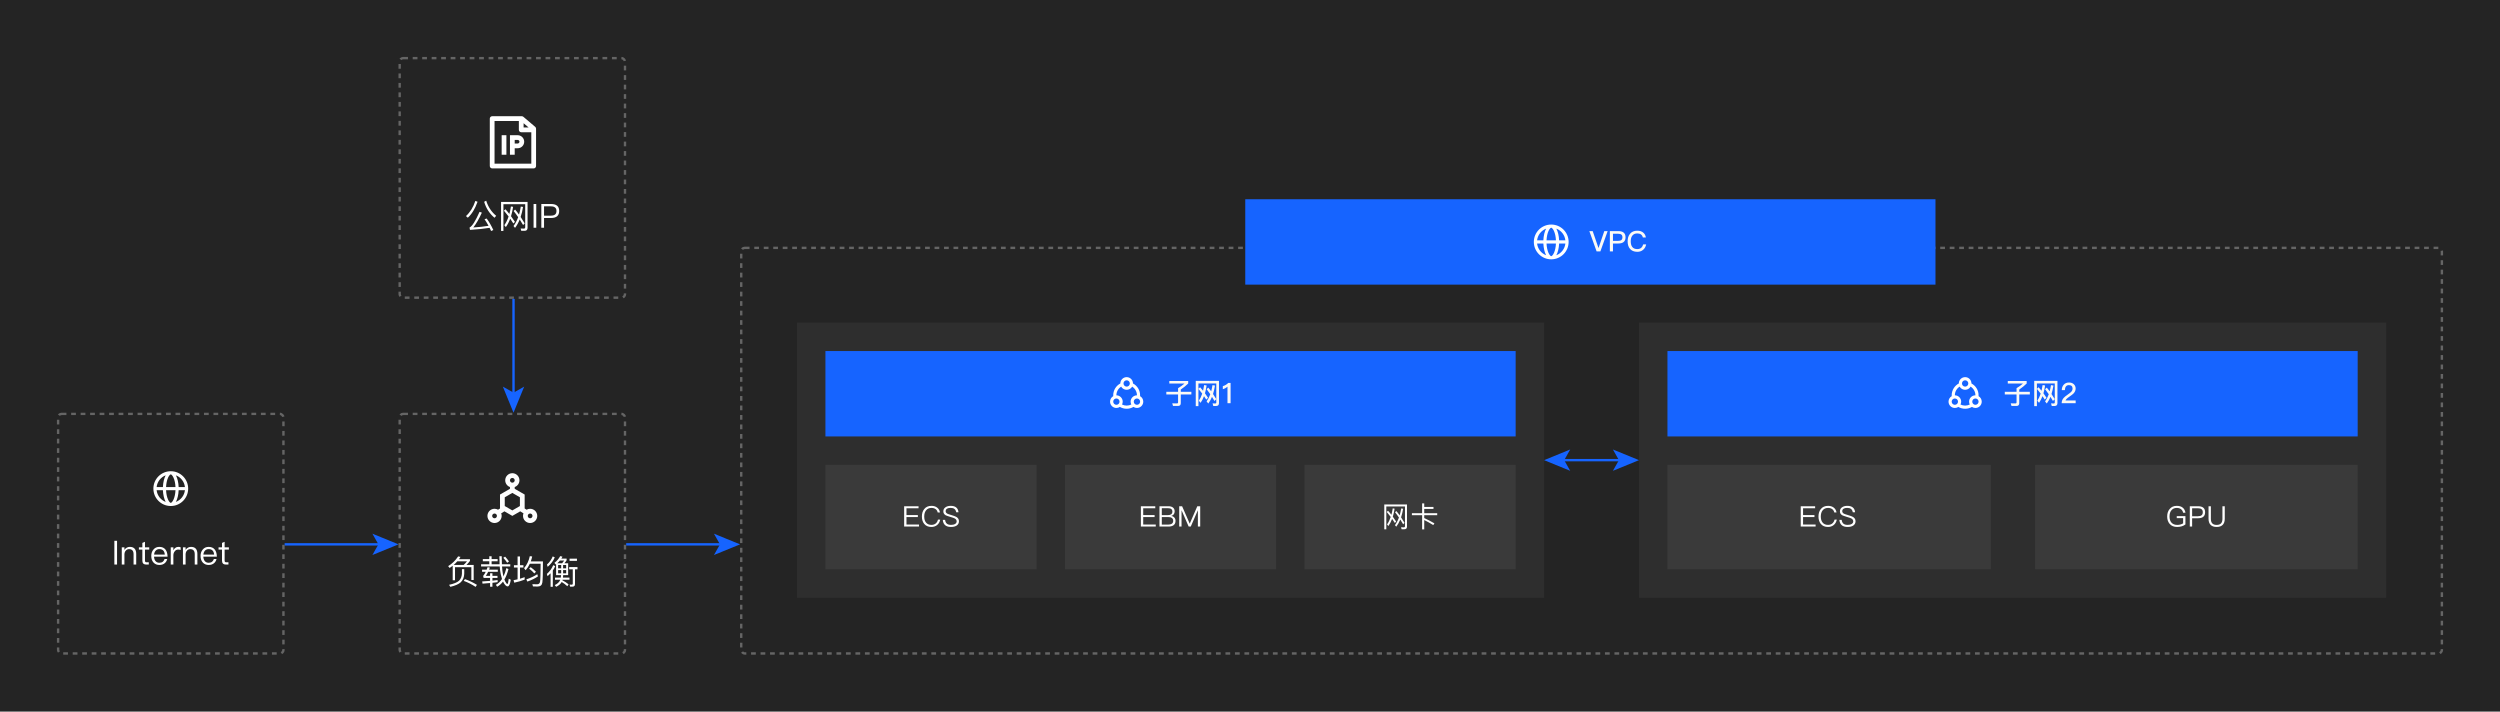 <svg width="1054" height="300" viewBox="0 0 1054 300" fill="none" xmlns="http://www.w3.org/2000/svg">
<rect width="1054" height="300" fill="#242424"/>
<path fill-rule="evenodd" clip-rule="evenodd" d="M64.666 206C64.666 201.95 67.949 198.667 71.999 198.667C76.049 198.667 79.333 201.95 79.333 206C79.333 210.01 76.115 213.268 72.121 213.333L71.999 213.334C67.949 213.334 64.666 210.05 64.666 206ZM73.985 206.667H70.015C70.084 208.2 70.387 209.6 70.857 210.634C71.093 211.153 71.356 211.544 71.611 211.781C71.77 211.929 71.888 211.989 71.975 211.999L72 212C72.089 212 72.215 211.944 72.389 211.781C72.644 211.544 72.907 211.153 73.143 210.634C73.613 209.6 73.917 208.2 73.985 206.667ZM69.812 211.533L69.849 211.603C67.796 210.815 66.287 208.931 66.037 206.667L68.68 206.667C68.76 208.605 69.182 210.326 69.812 211.533ZM77.964 206.667L75.32 206.667C75.239 208.643 74.802 210.393 74.151 211.603C76.204 210.815 77.713 208.931 77.964 206.667ZM74.188 200.467L74.151 200.397C76.204 201.186 77.713 203.07 77.963 205.334L75.32 205.334C75.24 203.396 74.818 201.675 74.188 200.467ZM69.849 200.397L69.809 200.413C67.777 201.21 66.285 203.085 66.037 205.334L68.68 205.334C68.761 203.358 69.198 201.608 69.849 200.397ZM71.611 200.219C71.786 200.057 71.911 200 72 200L72.025 200.002C72.112 200.011 72.231 200.072 72.389 200.219C72.644 200.457 72.907 200.848 73.143 201.367C73.613 202.401 73.917 203.801 73.985 205.334H70.015C70.084 203.801 70.387 202.401 70.857 201.367C71.093 200.848 71.356 200.457 71.611 200.219Z" fill="white"/>
<path d="M48.214 228.004V238H49.348V228.004H48.214ZM54.728 230.566C54.252 230.566 53.818 230.678 53.426 230.902C53.034 231.112 52.712 231.42 52.46 231.826V230.762H51.34V238H52.46V233.632C52.502 232.974 52.712 232.456 53.104 232.064C53.468 231.7 53.902 231.518 54.406 231.518C55.666 231.518 56.31 232.218 56.31 233.632V238H57.43V233.548C57.43 231.56 56.52 230.566 54.728 230.566ZM61.12 228.424L60.014 228.886V230.762H58.558V231.7H60.014V236.306C60.014 236.852 60.126 237.258 60.364 237.538C60.616 237.846 61.05 238 61.638 238H62.73V237.062H61.806C61.554 237.062 61.372 236.992 61.274 236.88C61.162 236.768 61.12 236.572 61.12 236.306V231.7H62.912V230.762H61.12V228.424ZM67.175 230.566C66.125 230.566 65.299 230.944 64.683 231.7C64.067 232.414 63.773 233.31 63.773 234.374C63.773 235.55 64.081 236.474 64.725 237.174C65.341 237.846 66.181 238.196 67.217 238.196C68.155 238.196 68.925 237.916 69.527 237.384C70.017 236.936 70.339 236.376 70.507 235.676H69.387C69.205 236.18 68.967 236.558 68.659 236.81C68.295 237.104 67.805 237.258 67.217 237.258C66.531 237.258 65.985 237.034 65.593 236.586C65.201 236.138 64.991 235.508 64.935 234.696H70.647C70.619 233.436 70.339 232.442 69.807 231.742C69.219 230.958 68.337 230.566 67.175 230.566ZM67.203 231.504C68.575 231.504 69.345 232.274 69.485 233.828H64.963C65.033 233.114 65.257 232.554 65.649 232.134C66.041 231.714 66.559 231.504 67.203 231.504ZM75.165 230.566C74.66 230.566 74.227 230.72 73.849 231.028C73.54 231.266 73.288 231.602 73.093 232.022V230.762H71.987V238H73.093V234.164C73.093 233.492 73.275 232.918 73.666 232.442C74.044 231.938 74.52 231.7 75.081 231.7C75.43 231.7 75.794 231.742 76.159 231.854V230.734C75.892 230.622 75.556 230.566 75.165 230.566ZM80.516 230.566C80.04 230.566 79.606 230.678 79.214 230.902C78.822 231.112 78.5 231.42 78.248 231.826V230.762H77.128V238H78.248V233.632C78.29 232.974 78.5 232.456 78.892 232.064C79.256 231.7 79.69 231.518 80.194 231.518C81.454 231.518 82.098 232.218 82.098 233.632V238H83.218V233.548C83.218 231.56 82.308 230.566 80.516 230.566ZM87.958 230.566C86.908 230.566 86.082 230.944 85.466 231.7C84.85 232.414 84.556 233.31 84.556 234.374C84.556 235.55 84.864 236.474 85.508 237.174C86.124 237.846 86.964 238.196 88 238.196C88.938 238.196 89.708 237.916 90.31 237.384C90.8 236.936 91.122 236.376 91.29 235.676H90.17C89.988 236.18 89.75 236.558 89.442 236.81C89.078 237.104 88.588 237.258 88 237.258C87.314 237.258 86.768 237.034 86.376 236.586C85.984 236.138 85.774 235.508 85.718 234.696H91.43C91.402 233.436 91.122 232.442 90.59 231.742C90.002 230.958 89.12 230.566 87.958 230.566ZM87.986 231.504C89.358 231.504 90.128 232.274 90.268 233.828H85.746C85.816 233.114 86.04 232.554 86.432 232.134C86.824 231.714 87.342 231.504 87.986 231.504ZM94.702 228.424L93.596 228.886V230.762H92.14V231.7H93.596V236.306C93.596 236.852 93.708 237.258 93.946 237.538C94.198 237.846 94.632 238 95.22 238H96.312V237.062H95.388C95.136 237.062 94.954 236.992 94.856 236.88C94.744 236.768 94.702 236.572 94.702 236.306V231.7H96.494V230.762H94.702V228.424Z" fill="white"/>
<rect x="24.5" y="174.5" width="95" height="101" rx="1.5" stroke="white" stroke-opacity="0.3" stroke-dasharray="2 2"/>
<path fill-rule="evenodd" clip-rule="evenodd" d="M219.75 49L219.772 49H220C220.237 49 220.467 49.085 220.648 49.238L225.648 53.488C225.871 53.678 226 53.957 226 54.25V70C226 70.552 225.552 71 225 71H207.5C206.948 71 206.5 70.552 206.5 70V50C206.5 49.448 206.948 49 207.5 49H219.727L219.75 49ZM208.5 51H218.75V54.75C218.75 55.302 219.197 55.75 219.75 55.75H224V69H208.5V51ZM220.75 53.75H222.867L220.75 51.95V53.75ZM211.5 57V65.25H213.5V57H211.5ZM215 58V57H216H217H218.25C219.768 57 221 58.231 221 59.75C221 61.269 219.768 62.5 218.25 62.5H217V65.25H215V61.5V58ZM217 60.5H218.25C218.664 60.5 219 60.164 219 59.75C219 59.336 218.664 59 218.25 59H217V60.5Z" fill="white"/>
<path d="M200.412 84.702C199.516 87.376 198.2 89.504 196.45 91.1L197.234 91.786C198.942 90.246 200.3 88.006 201.336 85.066L200.412 84.702ZM205.186 92.122L204.276 92.43C204.864 93.27 205.424 94.194 205.97 95.202C203.968 95.524 201.826 95.762 199.544 95.902C200.748 94.39 201.952 92.304 203.156 89.644L202.176 89.308C200.482 93.144 199.082 95.356 197.962 95.944L198.144 96.924C201.196 96.728 203.954 96.448 206.418 96.056C206.628 96.476 206.838 96.924 207.048 97.4L207.986 96.98C207.202 95.258 206.278 93.634 205.186 92.122ZM204.976 84.604L204.122 85.08C204.934 87.824 206.39 90.078 208.476 91.814L209.19 90.988C207.188 89.336 205.788 87.208 204.976 84.604ZM216.428 94.222L217.1 93.55C216.54 92.682 215.98 91.884 215.448 91.156C215.812 89.966 216.106 88.65 216.33 87.208L215.406 87.04C215.238 88.16 215.014 89.224 214.748 90.204C214.16 89.42 213.6 88.762 213.082 88.216L212.452 88.818C213.096 89.56 213.754 90.372 214.426 91.268C213.95 92.682 213.348 93.914 212.62 94.95L213.264 95.734C213.978 94.754 214.594 93.578 215.098 92.206C215.532 92.836 215.98 93.508 216.428 94.222ZM220.53 94.866L221.216 94.194C220.614 93.186 220.04 92.276 219.508 91.464C219.928 90.204 220.264 88.804 220.516 87.25L219.564 87.082C219.368 88.286 219.13 89.42 218.822 90.47C218.234 89.63 217.674 88.93 217.17 88.356L216.54 88.958C217.184 89.742 217.814 90.61 218.458 91.562C217.94 92.99 217.282 94.236 216.498 95.3L217.142 96.07C217.898 95.09 218.556 93.914 219.116 92.542C219.578 93.27 220.054 94.04 220.53 94.866ZM221.174 97.316C222 97.316 222.42 96.882 222.42 96.028V85.136H211.248V97.372H212.242V86.102H221.426V95.804C221.426 96.182 221.23 96.378 220.838 96.378L219.494 96.336L219.76 97.316H221.174ZM224.954 86.004V96H226.088V86.004H224.954ZM228.22 86.004V96H229.368V91.912H232.294C234.59 91.912 235.752 90.918 235.752 88.944C235.752 86.984 234.604 86.004 232.308 86.004H228.22ZM229.368 86.998H232.238C233.036 86.998 233.624 87.152 234.016 87.488C234.408 87.782 234.604 88.272 234.604 88.944C234.604 89.616 234.408 90.106 234.03 90.428C233.638 90.75 233.05 90.918 232.238 90.918H229.368V86.998Z" fill="white"/>
<rect x="168.5" y="24.5" width="95" height="101" rx="1.5" stroke="white" stroke-opacity="0.3" stroke-dasharray="2 2"/>
<path fill-rule="evenodd" clip-rule="evenodd" d="M216 199.5C217.657 199.5 219 200.843 219 202.5C219 203.806 218.165 204.917 217 205.329L217 206.077L221.196 208.5L221.196 214.38L222.016 214.892C222.453 214.643 222.96 214.5 223.5 214.5C225.157 214.5 226.5 215.843 226.5 217.5C226.5 219.157 225.157 220.5 223.5 220.5C221.843 220.5 220.5 219.157 220.5 217.5C220.5 217.122 220.57 216.761 220.697 216.428L219.333 215.576L216 217.5L212.666 215.576L211.303 216.428C211.43 216.761 211.5 217.122 211.5 217.5C211.5 219.157 210.157 220.5 208.5 220.5C206.843 220.5 205.5 219.157 205.5 217.5C205.5 215.843 206.843 214.5 208.5 214.5C209.04 214.5 209.547 214.643 209.985 214.893L210.804 214.381L210.804 208.5L215 206.077L215 205.329C213.835 204.918 213 203.806 213 202.5C213 200.843 214.343 199.5 216 199.5ZM223.5 216.5C222.947 216.5 222.5 216.948 222.5 217.5C222.5 218.053 222.947 218.5 223.5 218.5C224.052 218.5 224.5 218.053 224.5 217.5C224.5 216.948 224.052 216.5 223.5 216.5ZM208.5 216.5C207.947 216.5 207.5 216.948 207.5 217.5C207.5 218.053 207.947 218.5 208.5 218.5C209.052 218.5 209.5 218.053 209.5 217.5C209.5 216.948 209.052 216.5 208.5 216.5ZM216 207.809L212.804 209.655V213.345L216 215.191L219.196 213.345V209.655L216 207.809ZM216 201.5C215.447 201.5 215 201.948 215 202.5C215 203.053 215.447 203.5 216 203.5C216.552 203.5 217 203.053 217 202.5C217 201.948 216.552 201.5 216 201.5Z" fill="white"/>
<path d="M199.704 238.174H196.652C197.142 237.712 197.632 237.152 198.136 236.494V235.752H193.502C193.726 235.444 193.936 235.122 194.146 234.786L193.152 234.576C192.06 236.27 190.646 237.642 188.938 238.678L189.582 239.448C190.002 239.168 190.436 238.86 190.856 238.524V244.642H191.836V239.126H198.724V244.53H199.704V238.174ZM195.476 238.174H191.276C191.808 237.712 192.326 237.208 192.802 236.648H196.904C196.428 237.236 195.952 237.74 195.476 238.174ZM196.022 244.152L195.518 244.908C197.226 245.524 198.892 246.364 200.516 247.428L201.076 246.574C199.55 245.622 197.87 244.824 196.022 244.152ZM194.748 239.938V241.87C194.692 243.074 194.3 244.054 193.558 244.81C192.76 245.538 191.346 246.112 189.33 246.56L189.876 247.414C191.906 246.938 193.376 246.294 194.272 245.468C195.182 244.572 195.672 243.382 195.728 241.87V239.938H194.748ZM203.554 235.696V236.62H206.284V237.908H202.826V238.818H210.68C210.764 240.078 210.918 241.156 211.114 242.08C211.268 242.822 211.45 243.494 211.646 244.11C210.932 245.188 210.064 246 209.056 246.56L209.602 247.372C210.526 246.868 211.352 246.154 212.08 245.202C212.192 245.468 212.332 245.72 212.486 245.958C213.032 246.798 213.55 247.232 214.026 247.232C214.614 247.232 215.048 246.294 215.356 244.432L214.488 243.97C214.32 245.454 214.124 246.196 213.9 246.21C213.676 246.21 213.382 245.86 213.018 245.174C212.892 244.922 212.766 244.642 212.654 244.32C213.354 243.144 213.928 241.674 214.376 239.924L213.48 239.518C213.172 240.834 212.766 242.01 212.262 243.018C212.178 242.654 212.094 242.276 212.01 241.87C211.856 241.086 211.744 240.064 211.66 238.818H215.132V237.908H211.604C211.548 236.9 211.52 235.766 211.52 234.492H210.54C210.54 235.724 210.568 236.858 210.624 237.908H207.264V236.62H209.798V235.696H207.264V234.52H206.284V235.696H203.554ZM212.962 234.674L212.192 235.164C212.892 235.934 213.438 236.634 213.83 237.264L214.586 236.732C214.208 236.144 213.662 235.458 212.962 234.674ZM209.798 244.544C209.112 244.628 208.384 244.712 207.614 244.796V243.648H209.742V242.794H207.614V241.702H206.62V242.794H204.814C205.164 242.29 205.5 241.716 205.808 241.072H209.868V240.176H206.2C206.312 239.896 206.424 239.602 206.536 239.294L205.57 239.112C205.444 239.476 205.318 239.84 205.178 240.176H203.246V241.072H204.786C204.45 241.772 204.086 242.346 203.694 242.822L203.89 243.648H206.62V244.894C205.584 244.978 204.478 245.062 203.302 245.132L203.428 246.07C204.548 245.986 205.612 245.902 206.62 245.804V247.358H207.614V245.706C208.37 245.622 209.098 245.524 209.798 245.44V244.544ZM226.528 242.08C225.24 242.934 223.7 243.662 221.908 244.25L222.328 245.202C224.106 244.572 225.59 243.844 226.794 243.018L226.528 242.08ZM223.728 239.112L223.084 239.742C224.008 240.456 224.736 241.128 225.268 241.758L225.968 241.058C225.366 240.414 224.624 239.756 223.728 239.112ZM223.364 234.478C222.944 236.466 222.132 238.16 220.942 239.546L221.614 240.414C222.314 239.602 222.902 238.692 223.378 237.67H227.928C227.9 241.912 227.83 244.432 227.69 245.244C227.564 245.972 227.144 246.336 226.416 246.336C225.856 246.336 225.198 246.308 224.442 246.28L224.694 247.232C225.59 247.26 226.22 247.288 226.598 247.288C227.816 247.288 228.502 246.714 228.656 245.58C228.824 244.474 228.908 241.506 228.908 236.69H223.784C224.022 236.032 224.218 235.332 224.372 234.604L223.364 234.478ZM216.672 238.286V239.266H218.212V244.25C217.666 244.39 217.106 244.502 216.518 244.6L216.798 245.664C218.366 245.328 219.836 244.894 221.194 244.376V243.326C220.55 243.578 219.906 243.788 219.234 243.984V239.266H220.676V238.286H219.234V234.618H218.212V238.286H216.672ZM234.452 237.866V242.486H236.538C236.524 242.85 236.496 243.186 236.44 243.508H233.99V244.418H236.202L236.118 244.642C235.754 245.454 234.998 246.14 233.878 246.686L234.48 247.414C235.6 246.854 236.37 246.182 236.804 245.37C237.616 245.832 238.4 246.434 239.184 247.162L239.716 246.35C238.932 245.692 238.05 245.132 237.098 244.656L237.168 244.418H240.094V243.508H237.35C237.392 243.186 237.42 242.85 237.434 242.486H239.534V237.46H237.966C238.274 237.11 238.582 236.69 238.89 236.186V235.5H236.664C236.832 235.248 236.986 234.968 237.14 234.688L236.188 234.464C235.544 235.626 234.732 236.564 233.738 237.292L234.312 237.978L234.452 237.866ZM237 237.46H234.956C235.348 237.11 235.726 236.732 236.062 236.312H237.868C237.588 236.732 237.294 237.124 237 237.46ZM238.694 241.73H237.406V240.344H238.694V241.73ZM236.594 241.73H235.306V240.344H236.594V241.73ZM235.306 239.616V238.216H236.594V239.616H235.306ZM237.406 238.216H238.694V239.616H237.406V238.216ZM233.024 234.576C232.52 235.864 231.722 237.012 230.602 238.006L230.896 238.986C232.268 237.81 233.276 236.48 233.892 234.968L233.024 234.576ZM233.234 238.272C232.674 239.658 231.778 240.89 230.56 241.982L230.854 242.92C231.316 242.528 231.736 242.122 232.128 241.702V247.4H233.066V240.54C233.472 239.952 233.808 239.322 234.088 238.678L233.234 238.272ZM241.326 247.344C242.054 247.344 242.418 246.98 242.418 246.266V240.022H243.468V239.07H239.968V240.022H241.48V246.028C241.48 246.336 241.312 246.504 240.99 246.504C240.724 246.504 240.444 246.476 240.15 246.434L240.346 247.344H241.326ZM240.122 235.542V236.452H243.244V235.542H240.122Z" fill="white"/>
<rect x="168.5" y="174.5" width="95" height="101" rx="1.5" stroke="white" stroke-opacity="0.3" stroke-dasharray="2 2"/>
<rect x="120" y="229" width="45" height="1" fill="#1664FF"/>
<path d="M168 229.5L157 225L159.538 229.5L157 234L168 229.5Z" fill="#1664FF"/>
<rect x="217" y="126" width="45" height="1" transform="rotate(90 217 126)" fill="#1664FF"/>
<path d="M216.5 174L221 163L216.5 165.538L212 163L216.5 174Z" fill="#1664FF"/>
<rect x="264" y="229" width="45" height="1" fill="#1664FF"/>
<path d="M312 229.5L301 225L303.538 229.5L301 234L312 229.5Z" fill="#1664FF"/>
<rect width="315" height="116" transform="translate(336 136)" fill="white" fill-opacity="0.05"/>
<g filter="url(#filter0_b_8251_8023)">
<rect width="291" height="36" transform="translate(348 148)" fill="#1664FF"/>
<g clip-path="url(#clip0_8251_8023)">
<path fill-rule="evenodd" clip-rule="evenodd" d="M470.667 166.667C472.139 166.667 473.333 167.861 473.333 169.333C473.333 169.766 473.23 170.175 473.047 170.536C473.634 170.833 474.298 171 475 171C475.702 171 476.366 170.833 476.953 170.536C476.77 170.175 476.667 169.766 476.667 169.333C476.667 167.861 477.861 166.667 479.333 166.667C479.333 165.123 478.526 163.767 477.31 163C477.423 162.804 477.513 162.592 477.573 162.368C477.265 163.501 476.23 164.333 475 164.333C473.77 164.333 472.735 163.501 472.427 162.368C472.487 162.592 472.577 162.804 472.69 163C471.474 163.767 470.667 165.123 470.667 166.667ZM469.344 167.017C469.337 166.901 469.333 166.784 469.333 166.667C469.333 164.501 470.548 162.619 472.333 161.665C472.334 160.193 473.528 159 475 159C476.472 159 477.666 160.193 477.667 161.665C479.452 162.619 480.667 164.501 480.667 166.667C480.667 166.784 480.663 166.901 480.656 167.017C481.459 167.477 482 168.342 482 169.333C482 170.806 480.806 172 479.333 172C478.79 172 478.284 171.837 477.863 171.558C477.023 172.051 476.044 172.333 475 172.333C473.956 172.333 472.977 172.051 472.137 171.558C471.716 171.837 471.21 172 470.667 172C469.194 172 468 170.806 468 169.333C468 168.342 468.541 167.477 469.344 167.017ZM475 163C475.736 163 476.333 162.403 476.333 161.667C476.333 160.93 475.736 160.333 475 160.333C474.264 160.333 473.667 160.93 473.667 161.667C473.667 162.403 474.264 163 475 163ZM479.333 170.667C480.07 170.667 480.667 170.07 480.667 169.333C480.667 168.597 480.07 168 479.333 168C478.597 168 478 168.597 478 169.333C478 170.07 478.597 170.667 479.333 170.667ZM470.667 170.667C471.403 170.667 472 170.07 472 169.333C472 168.597 471.403 168 470.667 168C469.93 168 469.333 168.597 469.333 169.333C469.333 170.07 469.93 170.667 470.667 170.667Z" fill="white"/>
</g>
<path d="M491.72 165.188V166.304H496.676V169.616C496.676 169.928 496.508 170.084 496.184 170.084C495.488 170.084 494.828 170.072 494.228 170.048L494.54 171.152H496.64C497.42 171.152 497.816 170.756 497.816 169.976V166.304H502.28V165.188H497.816V164.228C498.992 163.436 500.036 162.584 500.948 161.684V160.616H492.98V161.684H499.412C498.536 162.452 497.624 163.1 496.676 163.652V165.188H491.72ZM508.556 168.464L509.312 167.72C508.856 167.024 508.424 166.388 508.016 165.812C508.304 164.816 508.532 163.712 508.712 162.512L507.668 162.332C507.548 163.184 507.392 163.988 507.212 164.744C506.756 164.168 506.348 163.676 505.964 163.268L505.268 163.952C505.82 164.6 506.348 165.26 506.852 165.956C506.468 167.096 506 168.092 505.436 168.944L506.168 169.832C506.72 169.04 507.2 168.104 507.608 167.024C507.932 167.48 508.244 167.96 508.556 168.464ZM512.012 169.04L512.78 168.284C512.3 167.492 511.844 166.772 511.412 166.112C511.748 165.044 512.024 163.856 512.24 162.548L511.184 162.368C511.04 163.28 510.86 164.156 510.644 164.972C510.212 164.36 509.804 163.844 509.42 163.412L508.712 164.084C509.24 164.756 509.756 165.464 510.26 166.208C509.84 167.36 509.324 168.368 508.7 169.244L509.42 170.12C510.02 169.328 510.536 168.392 510.98 167.312C511.328 167.864 511.676 168.44 512.012 169.04ZM512.72 171.164C513.512 171.164 513.92 170.756 513.92 169.94V160.58H504.128V171.236H505.256V161.672H512.792V169.688C512.792 169.964 512.636 170.108 512.348 170.108L511.22 170.06L511.52 171.164H512.72ZM517.832 161.432C517.544 161.744 517.184 162.02 516.752 162.284C516.32 162.524 515.924 162.692 515.54 162.788V164.084C516.332 163.856 516.992 163.496 517.508 163.004V170H518.816V161.432H517.832Z" fill="#FBF9F5"/>
</g>
<rect opacity="0.6" x="348" y="196" width="89" height="44" fill="white" fill-opacity="0.1"/>
<path d="M381.187 213.432V222H387.463V221.148H382.171V218.004H386.971V217.152H382.171V214.284H387.259V213.432H381.187ZM392.724 213.264C391.404 213.264 390.372 213.708 389.652 214.62C388.992 215.436 388.668 216.48 388.668 217.752C388.668 219.024 388.98 220.056 389.628 220.848C390.336 221.724 391.356 222.168 392.688 222.168C393.6 222.168 394.392 221.904 395.052 221.388C395.76 220.836 396.204 220.056 396.396 219.06H395.448C395.28 219.804 394.932 220.368 394.428 220.752C393.948 221.112 393.372 221.292 392.688 221.292C391.68 221.292 390.924 220.956 390.396 220.296C389.892 219.672 389.652 218.82 389.652 217.752C389.652 216.684 389.904 215.832 390.408 215.184C390.948 214.488 391.716 214.14 392.712 214.14C393.384 214.14 393.948 214.296 394.416 214.62C394.896 214.956 395.208 215.436 395.328 216.06H396.276C396.156 215.208 395.772 214.524 395.124 214.02C394.476 213.516 393.672 213.264 392.724 213.264ZM400.839 213.264C399.951 213.264 399.219 213.456 398.655 213.84C398.019 214.248 397.707 214.836 397.707 215.58C397.707 216.3 398.031 216.852 398.691 217.236C398.967 217.38 399.627 217.62 400.659 217.932C401.619 218.208 402.231 218.412 402.471 218.556C403.035 218.856 403.323 219.276 403.323 219.816C403.323 220.272 403.107 220.632 402.675 220.896C402.243 221.16 401.667 221.292 400.971 221.292C400.203 221.292 399.627 221.124 399.231 220.812C398.799 220.464 398.535 219.912 398.451 219.168H397.479C397.551 220.224 397.923 221.004 398.595 221.52C399.171 221.952 399.963 222.168 400.971 222.168C401.991 222.168 402.795 221.952 403.395 221.532C403.995 221.1 404.295 220.5 404.295 219.756C404.295 218.976 403.935 218.376 403.227 217.944C402.867 217.728 402.123 217.452 400.995 217.116C400.167 216.876 399.639 216.696 399.423 216.576C398.931 216.312 398.691 215.964 398.691 215.532C398.691 215.04 398.895 214.68 399.303 214.44C399.663 214.224 400.155 214.128 400.791 214.128C401.487 214.128 402.027 214.272 402.411 214.584C402.783 214.884 403.023 215.34 403.131 215.964H404.103C404.019 215.064 403.695 214.38 403.119 213.924C402.567 213.48 401.799 213.264 400.839 213.264Z" fill="white"/>
<rect opacity="0.6" x="449" y="196" width="89" height="44" fill="white" fill-opacity="0.1"/>
<path d="M480.992 213.432V222H487.268V221.148H481.976V218.004H486.776V217.152H481.976V214.284H487.064V213.432H480.992ZM488.833 213.432V222H492.637C493.513 222 494.209 221.82 494.713 221.484C495.301 221.076 495.601 220.452 495.601 219.612C495.601 219.036 495.433 218.58 495.121 218.22C494.809 217.86 494.377 217.62 493.813 217.524C494.245 217.38 494.593 217.152 494.857 216.84C495.109 216.492 495.241 216.072 495.241 215.592C495.241 214.92 495.013 214.392 494.557 214.008C494.089 213.624 493.453 213.432 492.661 213.432H488.833ZM489.817 214.26H492.433C493.033 214.26 493.489 214.368 493.801 214.608C494.113 214.848 494.269 215.208 494.269 215.688C494.269 216.18 494.101 216.552 493.789 216.804C493.477 217.044 493.021 217.176 492.421 217.176H489.817V214.26ZM489.817 217.992H492.553C493.213 217.992 493.717 218.112 494.065 218.376C494.425 218.64 494.617 219.048 494.617 219.6C494.617 220.152 494.401 220.572 493.981 220.836C493.621 221.052 493.153 221.172 492.553 221.172H489.817V217.992ZM497.154 213.432V222H498.138V215.184H498.174L501.138 222H502.026L504.99 215.184H505.026V222H506.01V213.432H504.786L501.606 220.74H501.57L498.378 213.432H497.154Z" fill="white"/>
<rect opacity="0.6" x="550" y="196" width="89" height="44" fill="white" fill-opacity="0.1"/>
<path d="M588.052 220.476L588.628 219.9C588.148 219.156 587.668 218.472 587.212 217.848C587.524 216.828 587.776 215.7 587.968 214.464L587.176 214.32C587.032 215.28 586.84 216.192 586.612 217.032C586.108 216.36 585.628 215.796 585.184 215.328L584.644 215.844C585.196 216.48 585.76 217.176 586.336 217.944C585.928 219.156 585.412 220.212 584.788 221.1L585.34 221.772C585.952 220.932 586.48 219.924 586.912 218.748C587.284 219.288 587.668 219.864 588.052 220.476ZM591.568 221.028L592.156 220.452C591.64 219.588 591.148 218.808 590.692 218.112C591.052 217.032 591.34 215.832 591.556 214.5L590.74 214.356C590.572 215.388 590.368 216.36 590.104 217.26C589.6 216.54 589.12 215.94 588.688 215.448L588.148 215.964C588.7 216.636 589.24 217.38 589.792 218.196C589.348 219.42 588.784 220.488 588.112 221.4L588.664 222.06C589.312 221.22 589.876 220.212 590.356 219.036C590.752 219.66 591.16 220.32 591.568 221.028ZM592.12 223.128C592.828 223.128 593.188 222.756 593.188 222.024V212.688H583.612V223.176H584.464V213.516H592.336V221.832C592.336 222.156 592.168 222.324 591.832 222.324L590.68 222.288L590.908 223.128H592.12ZM599.568 212.232V216.36H595.26V217.2H599.568V223.188H600.456V219.252C601.488 219.744 602.748 220.452 604.26 221.376L604.752 220.644C603.3 219.792 601.872 219.048 600.456 218.412V217.2H605.928V216.36H600.456V214.56H604.356V213.72H600.456V212.232H599.568Z" fill="white"/>
<rect x="656" y="193.5" width="28" height="1" fill="#1664FF"/>
<path d="M651 194L662 198.5L659.462 194L662 189.5L651 194Z" fill="#1664FF"/>
<path d="M691 194L680 189.5L682.538 194L680 198.5L691 194Z" fill="#1664FF"/>
<rect width="315" height="116" transform="translate(691 136)" fill="white" fill-opacity="0.05"/>
<g filter="url(#filter1_b_8251_8023)">
<rect width="291" height="36" transform="translate(703 148)" fill="#1664FF"/>
<g clip-path="url(#clip1_8251_8023)">
<path fill-rule="evenodd" clip-rule="evenodd" d="M824.167 166.667C825.639 166.667 826.833 167.861 826.833 169.333C826.833 169.766 826.73 170.175 826.547 170.536C827.134 170.833 827.798 171 828.5 171C829.202 171 829.866 170.833 830.453 170.536C830.27 170.175 830.167 169.766 830.167 169.333C830.167 167.861 831.361 166.667 832.833 166.667C832.833 165.123 832.026 163.767 830.81 163C830.923 162.804 831.013 162.592 831.073 162.368C830.765 163.501 829.73 164.333 828.5 164.333C827.27 164.333 826.235 163.501 825.927 162.368C825.987 162.592 826.077 162.804 826.19 163C824.974 163.767 824.167 165.123 824.167 166.667ZM822.844 167.017C822.837 166.901 822.833 166.784 822.833 166.667C822.833 164.501 824.048 162.619 825.833 161.665C825.834 160.193 827.028 159 828.5 159C829.972 159 831.166 160.193 831.167 161.665C832.952 162.619 834.167 164.501 834.167 166.667C834.167 166.784 834.163 166.901 834.156 167.017C834.959 167.477 835.5 168.342 835.5 169.333C835.5 170.806 834.306 172 832.833 172C832.29 172 831.784 171.837 831.363 171.558C830.523 172.051 829.544 172.333 828.5 172.333C827.456 172.333 826.477 172.051 825.637 171.558C825.216 171.837 824.71 172 824.167 172C822.694 172 821.5 170.806 821.5 169.333C821.5 168.342 822.041 167.477 822.844 167.017ZM828.5 163C829.236 163 829.833 162.403 829.833 161.667C829.833 160.93 829.236 160.333 828.5 160.333C827.764 160.333 827.167 160.93 827.167 161.667C827.167 162.403 827.764 163 828.5 163ZM832.833 170.667C833.57 170.667 834.167 170.07 834.167 169.333C834.167 168.597 833.57 168 832.833 168C832.097 168 831.5 168.597 831.5 169.333C831.5 170.07 832.097 170.667 832.833 170.667ZM824.167 170.667C824.903 170.667 825.5 170.07 825.5 169.333C825.5 168.597 824.903 168 824.167 168C823.43 168 822.833 168.597 822.833 169.333C822.833 170.07 823.43 170.667 824.167 170.667Z" fill="white"/>
</g>
<path d="M845.22 165.188V166.304H850.176V169.616C850.176 169.928 850.008 170.084 849.684 170.084C848.988 170.084 848.328 170.072 847.728 170.048L848.04 171.152H850.14C850.92 171.152 851.316 170.756 851.316 169.976V166.304H855.78V165.188H851.316V164.228C852.492 163.436 853.536 162.584 854.448 161.684V160.616H846.48V161.684H852.912C852.036 162.452 851.124 163.1 850.176 163.652V165.188H845.22ZM862.056 168.464L862.812 167.72C862.356 167.024 861.924 166.388 861.516 165.812C861.804 164.816 862.032 163.712 862.212 162.512L861.168 162.332C861.048 163.184 860.892 163.988 860.712 164.744C860.256 164.168 859.848 163.676 859.464 163.268L858.768 163.952C859.32 164.6 859.848 165.26 860.352 165.956C859.968 167.096 859.5 168.092 858.936 168.944L859.668 169.832C860.22 169.04 860.7 168.104 861.108 167.024C861.432 167.48 861.744 167.96 862.056 168.464ZM865.512 169.04L866.28 168.284C865.8 167.492 865.344 166.772 864.912 166.112C865.248 165.044 865.524 163.856 865.74 162.548L864.684 162.368C864.54 163.28 864.36 164.156 864.144 164.972C863.712 164.36 863.304 163.844 862.92 163.412L862.212 164.084C862.74 164.756 863.256 165.464 863.76 166.208C863.34 167.36 862.824 168.368 862.2 169.244L862.92 170.12C863.52 169.328 864.036 168.392 864.48 167.312C864.828 167.864 865.176 168.44 865.512 169.04ZM866.22 171.164C867.012 171.164 867.42 170.756 867.42 169.94V160.58H857.628V171.236H858.756V161.672H866.292V169.688C866.292 169.964 866.136 170.108 865.848 170.108L864.72 170.06L865.02 171.164H866.22ZM872.28 161.264C871.368 161.264 870.624 161.564 870.072 162.188C869.532 162.764 869.256 163.532 869.244 164.492H870.552C870.576 163.796 870.72 163.28 871.008 162.92C871.284 162.548 871.692 162.368 872.232 162.368C872.736 162.368 873.132 162.488 873.396 162.728C873.66 162.968 873.792 163.328 873.792 163.808C873.792 164.312 873.588 164.78 873.204 165.212C872.964 165.464 872.556 165.788 871.98 166.196C871.008 166.868 870.36 167.384 870.048 167.756C869.472 168.404 869.196 169.148 869.196 170H875.1V168.848H870.816C870.996 168.38 871.548 167.84 872.472 167.228C873.324 166.652 873.912 166.196 874.248 165.848C874.8 165.236 875.088 164.564 875.088 163.82C875.088 163.064 874.824 162.452 874.308 161.972C873.78 161.492 873.096 161.264 872.28 161.264Z" fill="#FBF9F5"/>
</g>
<rect opacity="0.6" x="703" y="196" width="136.311" height="44" fill="white" fill-opacity="0.1"/>
<path d="M759.187 213.432V222H765.463V221.148H760.171V218.004H764.971V217.152H760.171V214.284H765.259V213.432H759.187ZM770.724 213.264C769.404 213.264 768.372 213.708 767.652 214.62C766.992 215.436 766.668 216.48 766.668 217.752C766.668 219.024 766.98 220.056 767.628 220.848C768.336 221.724 769.356 222.168 770.688 222.168C771.6 222.168 772.392 221.904 773.052 221.388C773.76 220.836 774.204 220.056 774.396 219.06H773.448C773.28 219.804 772.932 220.368 772.428 220.752C771.948 221.112 771.372 221.292 770.688 221.292C769.68 221.292 768.924 220.956 768.396 220.296C767.892 219.672 767.652 218.82 767.652 217.752C767.652 216.684 767.904 215.832 768.408 215.184C768.948 214.488 769.716 214.14 770.712 214.14C771.384 214.14 771.948 214.296 772.416 214.62C772.896 214.956 773.208 215.436 773.328 216.06H774.276C774.156 215.208 773.772 214.524 773.124 214.02C772.476 213.516 771.672 213.264 770.724 213.264ZM778.839 213.264C777.951 213.264 777.219 213.456 776.655 213.84C776.019 214.248 775.707 214.836 775.707 215.58C775.707 216.3 776.031 216.852 776.691 217.236C776.967 217.38 777.627 217.62 778.659 217.932C779.619 218.208 780.231 218.412 780.471 218.556C781.035 218.856 781.323 219.276 781.323 219.816C781.323 220.272 781.107 220.632 780.675 220.896C780.243 221.16 779.667 221.292 778.971 221.292C778.203 221.292 777.627 221.124 777.231 220.812C776.799 220.464 776.535 219.912 776.451 219.168H775.479C775.551 220.224 775.923 221.004 776.595 221.52C777.171 221.952 777.963 222.168 778.971 222.168C779.991 222.168 780.795 221.952 781.395 221.532C781.995 221.1 782.295 220.5 782.295 219.756C782.295 218.976 781.935 218.376 781.227 217.944C780.867 217.728 780.123 217.452 778.995 217.116C778.167 216.876 777.639 216.696 777.423 216.576C776.931 216.312 776.691 215.964 776.691 215.532C776.691 215.04 776.895 214.68 777.303 214.44C777.663 214.224 778.155 214.128 778.791 214.128C779.487 214.128 780.027 214.272 780.411 214.584C780.783 214.884 781.023 215.34 781.131 215.964H782.103C782.019 215.064 781.695 214.38 781.119 213.924C780.567 213.48 779.799 213.264 778.839 213.264Z" fill="white"/>
<rect opacity="0.6" x="858" y="196" width="136" height="44" fill="white" fill-opacity="0.1"/>
<path d="M917.703 213.264C916.443 213.264 915.447 213.708 914.715 214.608C914.019 215.436 913.683 216.48 913.683 217.752C913.683 219.024 914.031 220.068 914.727 220.872C915.471 221.736 916.527 222.168 917.883 222.168C918.591 222.168 919.251 222.072 919.875 221.88C920.463 221.688 920.967 221.436 921.375 221.1V217.596H917.715V218.448H920.403V220.632C920.103 220.824 919.743 220.992 919.323 221.112C918.891 221.232 918.447 221.304 917.979 221.304C916.863 221.304 916.023 220.968 915.459 220.308C914.931 219.684 914.667 218.832 914.667 217.752C914.667 216.648 914.931 215.772 915.483 215.124C916.035 214.464 916.767 214.14 917.703 214.14C918.459 214.14 919.071 214.32 919.539 214.692C919.983 215.04 920.271 215.532 920.403 216.18H921.387C921.231 215.244 920.859 214.536 920.259 214.044C919.623 213.516 918.771 213.264 917.703 213.264ZM923.219 213.432V222H924.203V218.496H926.711C928.679 218.496 929.675 217.644 929.675 215.952C929.675 214.272 928.691 213.432 926.723 213.432H923.219ZM924.203 214.284H926.663C927.347 214.284 927.851 214.416 928.187 214.704C928.523 214.956 928.691 215.376 928.691 215.952C928.691 216.528 928.523 216.948 928.199 217.224C927.863 217.5 927.359 217.644 926.663 217.644H924.203V214.284ZM931.119 213.432V218.712C931.119 219.828 931.407 220.68 931.983 221.28C932.559 221.868 933.411 222.168 934.539 222.168C935.667 222.168 936.519 221.868 937.107 221.268C937.671 220.68 937.959 219.828 937.959 218.712V213.432H936.975V218.724C936.975 219.564 936.783 220.2 936.411 220.632C936.003 221.076 935.379 221.304 934.539 221.304C933.687 221.304 933.063 221.076 932.667 220.632C932.283 220.2 932.103 219.564 932.103 218.724V213.432H931.119Z" fill="white"/>
<rect x="312.5" y="104.5" width="717" height="171" rx="1.5" stroke="white" stroke-opacity="0.3" stroke-dasharray="2 2"/>
<g filter="url(#filter2_b_8251_8023)">
<rect width="291" height="36" transform="translate(525 84)" fill="#1664FF"/>
<path fill-rule="evenodd" clip-rule="evenodd" d="M646.666 102C646.666 97.95 649.949 94.667 653.999 94.667C658.049 94.667 661.333 97.95 661.333 102C661.333 106.01 658.115 109.268 654.121 109.333L653.999 109.334C649.949 109.334 646.666 106.05 646.666 102ZM655.985 102.667H652.015C652.084 104.2 652.387 105.6 652.857 106.634C653.093 107.153 653.356 107.544 653.611 107.781C653.77 107.929 653.888 107.989 653.975 107.999L654 108C654.089 108 654.215 107.944 654.389 107.781C654.644 107.544 654.907 107.153 655.143 106.634C655.613 105.6 655.917 104.2 655.985 102.667ZM651.812 107.533L651.849 107.603C649.796 106.815 648.287 104.931 648.036 102.667L650.68 102.667C650.76 104.605 651.182 106.326 651.812 107.533ZM659.964 102.667L657.32 102.667C657.239 104.643 656.802 106.393 656.151 107.603C658.204 106.815 659.713 104.931 659.964 102.667ZM656.188 96.467L656.151 96.397C658.204 97.186 659.713 99.07 659.963 101.334L657.32 101.334C657.24 99.396 656.818 97.675 656.188 96.467ZM651.849 96.397L651.809 96.413C649.777 97.21 648.285 99.085 648.036 101.334L650.68 101.334C650.761 99.358 651.198 97.608 651.849 96.397ZM653.611 96.219C653.786 96.057 653.911 96 654 96L654.025 96.002C654.112 96.011 654.231 96.072 654.389 96.219C654.644 96.457 654.907 96.848 655.143 97.367C655.613 98.401 655.917 99.801 655.985 101.334H652.015C652.084 99.801 652.387 98.401 652.857 97.367C653.093 96.848 653.356 96.457 653.611 96.219Z" fill="white"/>
<path d="M670.06 97.432L673.132 106H674.716L677.788 97.432H676.372L673.948 104.536H673.912L671.476 97.432H670.06ZM678.716 97.432V106H680.024V102.664H682.244C684.296 102.664 685.328 101.788 685.328 100.036C685.328 98.296 684.308 97.432 682.268 97.432H678.716ZM680.024 98.548H682.16C682.796 98.548 683.264 98.668 683.564 98.908C683.864 99.124 684.02 99.508 684.02 100.036C684.02 100.564 683.864 100.948 683.576 101.188C683.276 101.428 682.808 101.548 682.16 101.548H680.024V98.548ZM690.288 97.264C688.92 97.264 687.888 97.708 687.168 98.62C686.52 99.424 686.208 100.456 686.208 101.728C686.208 103.024 686.508 104.056 687.132 104.824C687.84 105.712 688.896 106.168 690.3 106.168C691.224 106.168 692.016 105.904 692.676 105.376C693.384 104.812 693.828 104.032 694.02 103.036H692.748C692.58 103.708 692.28 104.212 691.848 104.548C691.44 104.86 690.912 105.016 690.288 105.016C689.328 105.016 688.62 104.716 688.164 104.116C687.732 103.552 687.516 102.76 687.516 101.728C687.516 100.732 687.732 99.94 688.176 99.364C688.644 98.728 689.34 98.416 690.264 98.416C690.888 98.416 691.392 98.548 691.8 98.824C692.208 99.1 692.484 99.532 692.628 100.108H693.9C693.768 99.244 693.384 98.548 692.76 98.044C692.112 97.516 691.284 97.264 690.288 97.264Z" fill="#FBF9F5"/>
</g>
<defs>
<filter id="filter0_b_8251_8023" x="344" y="144" width="299" height="44" filterUnits="userSpaceOnUse" color-interpolation-filters="sRGB">
<feFlood flood-opacity="0" result="BackgroundImageFix"/>
<feGaussianBlur in="BackgroundImageFix" stdDeviation="2"/>
<feComposite in2="SourceAlpha" operator="in" result="effect1_backgroundBlur_8251_8023"/>
<feBlend mode="normal" in="SourceGraphic" in2="effect1_backgroundBlur_8251_8023" result="shape"/>
</filter>
<filter id="filter1_b_8251_8023" x="699" y="144" width="299" height="44" filterUnits="userSpaceOnUse" color-interpolation-filters="sRGB">
<feFlood flood-opacity="0" result="BackgroundImageFix"/>
<feGaussianBlur in="BackgroundImageFix" stdDeviation="2"/>
<feComposite in2="SourceAlpha" operator="in" result="effect1_backgroundBlur_8251_8023"/>
<feBlend mode="normal" in="SourceGraphic" in2="effect1_backgroundBlur_8251_8023" result="shape"/>
</filter>
<filter id="filter2_b_8251_8023" x="521" y="80" width="299" height="44" filterUnits="userSpaceOnUse" color-interpolation-filters="sRGB">
<feFlood flood-opacity="0" result="BackgroundImageFix"/>
<feGaussianBlur in="BackgroundImageFix" stdDeviation="2"/>
<feComposite in2="SourceAlpha" operator="in" result="effect1_backgroundBlur_8251_8023"/>
<feBlend mode="normal" in="SourceGraphic" in2="effect1_backgroundBlur_8251_8023" result="shape"/>
</filter>
<clipPath id="clip0_8251_8023">
<rect width="16" height="16" fill="white" transform="translate(467 158)"/>
</clipPath>
<clipPath id="clip1_8251_8023">
<rect width="16" height="16" fill="white" transform="translate(820.5 158)"/>
</clipPath>
</defs>
</svg>
